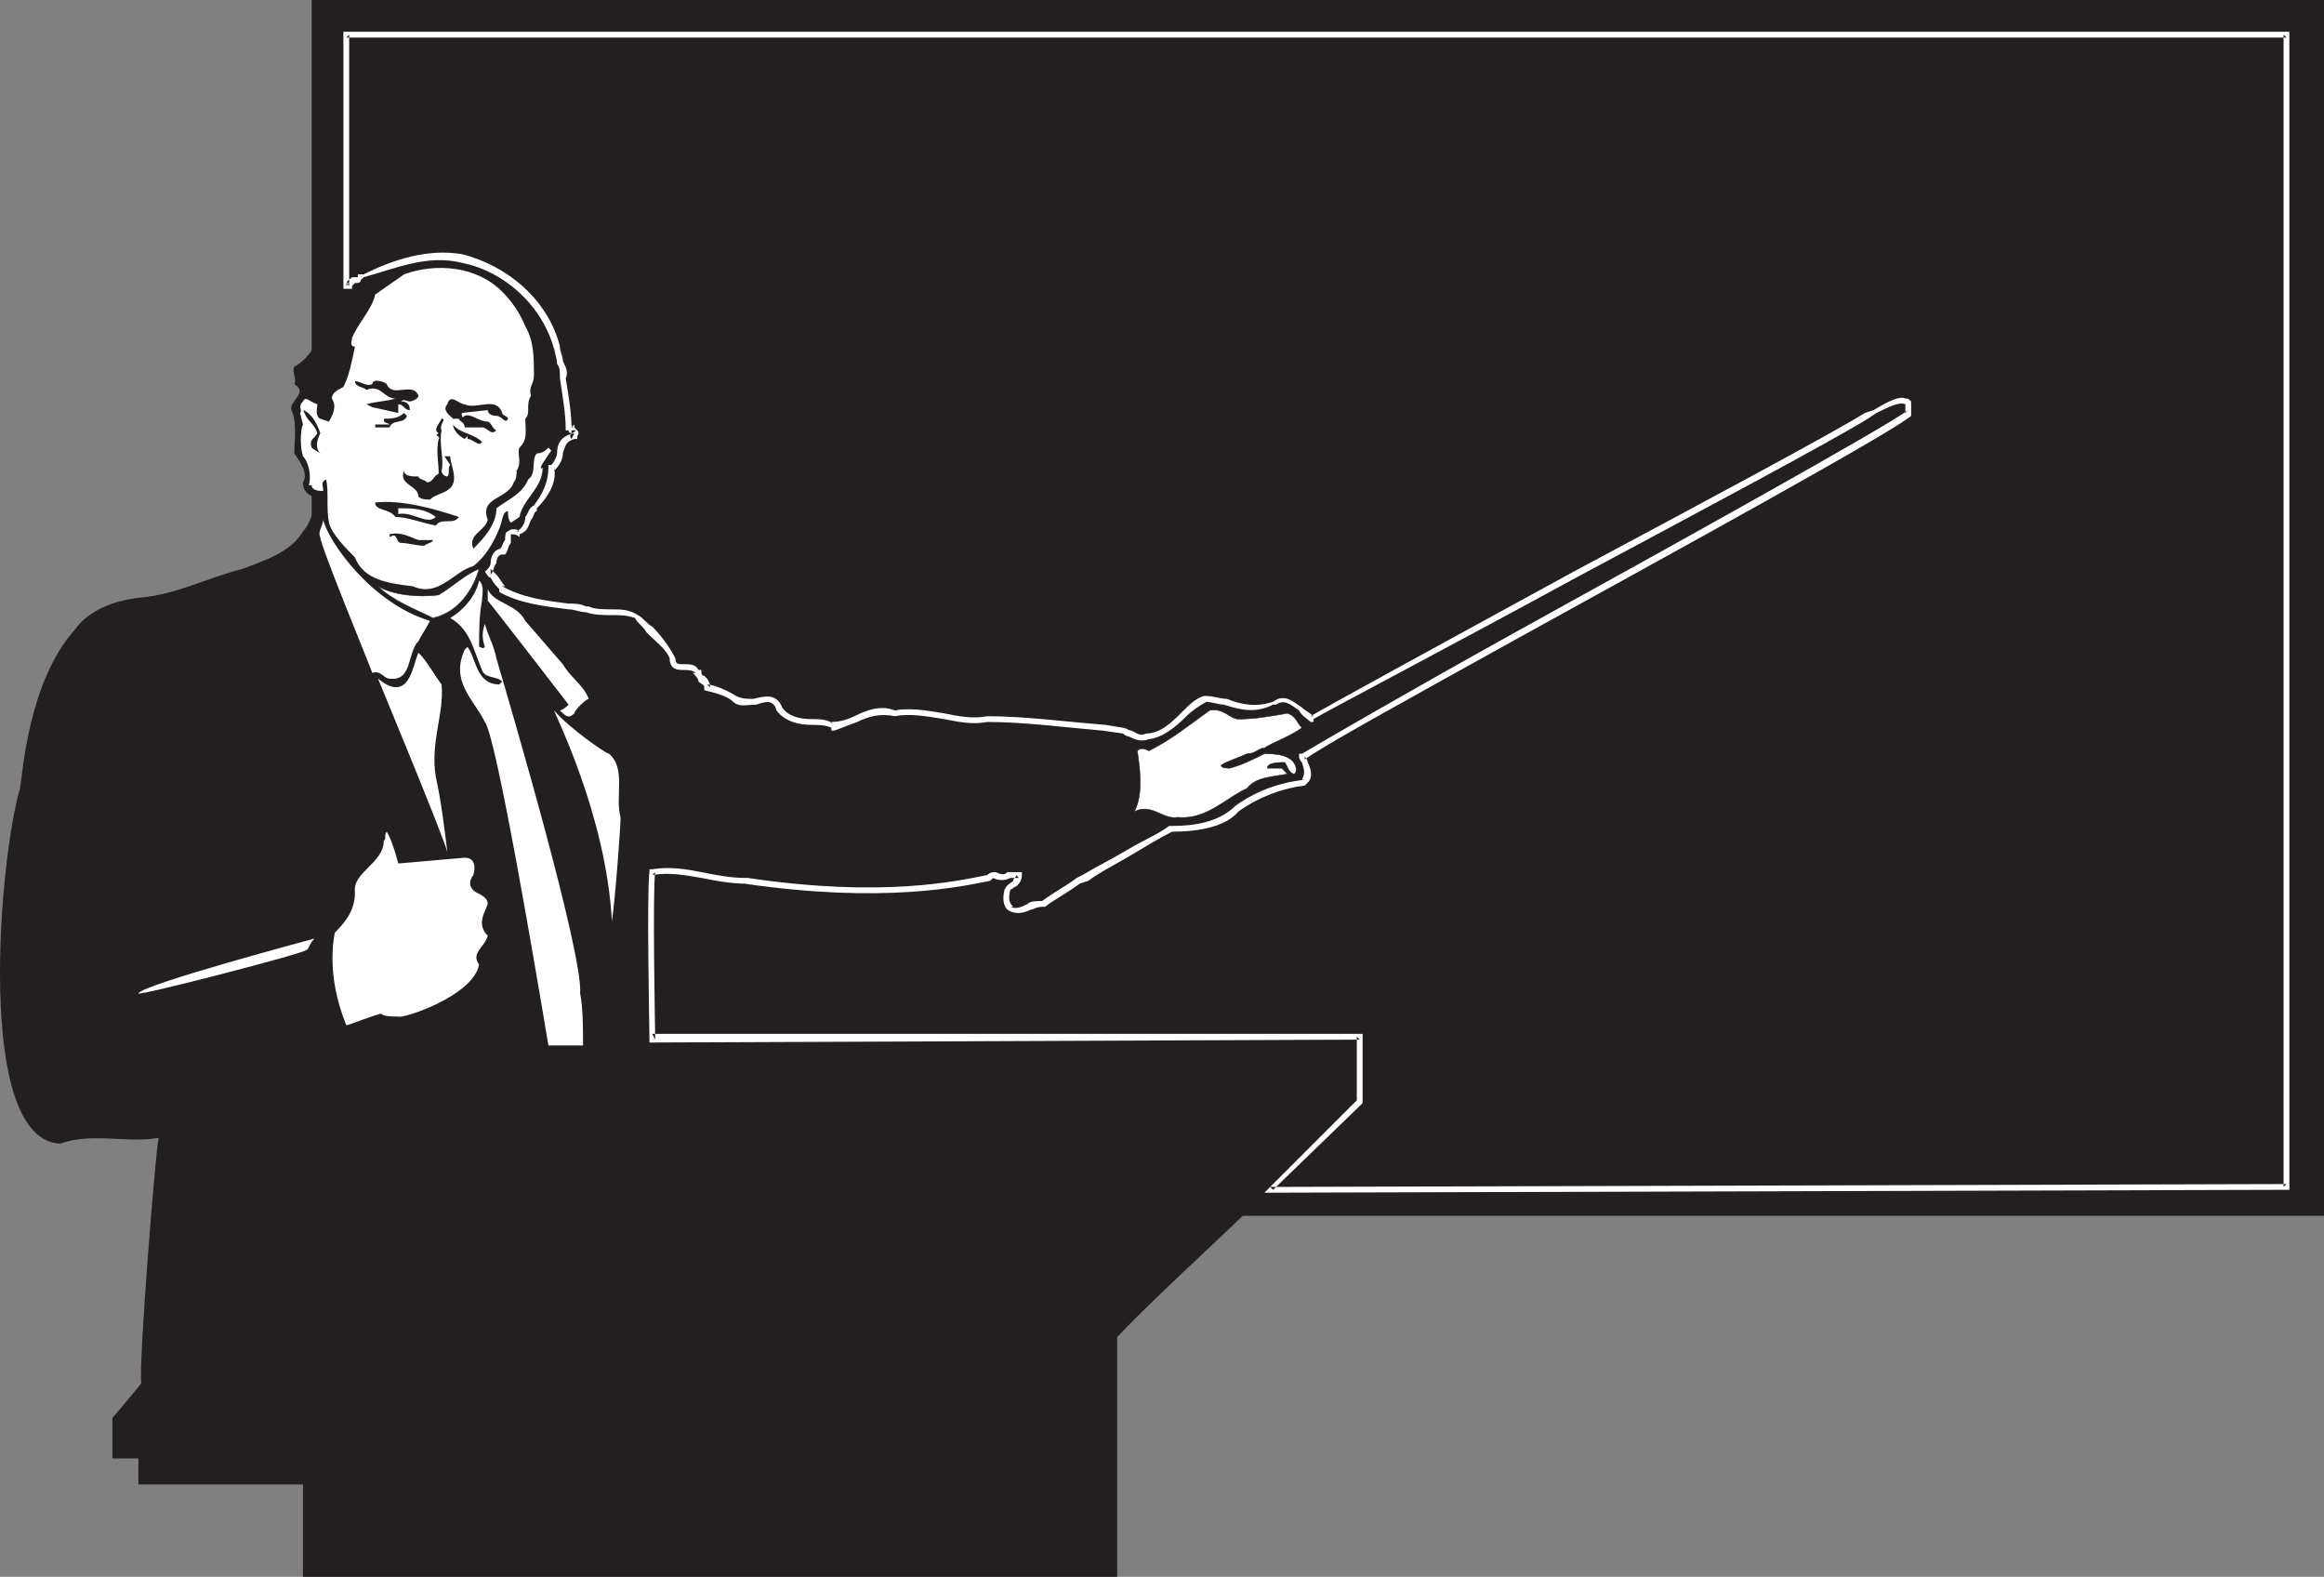 <svg xmlns="http://www.w3.org/2000/svg" width="603.705" height="409.5"><rect width="100%" height="100%" fill="#808080" stroke="none"/><path fill="#231f20" fill-rule="evenodd" d="M603.705 315.75V0H80.955v315.75h522.75"/><path fill="#fff" fill-rule="evenodd" d="M593.205 9v299.25l.75-.75-264 .75.75.75 23.25-22.5v-18h-184.5l.75 1.5c0-.75-.75-39 0-43.5l-.75.75c4.5-.75 8.25 0 12.75.75 3.75.75 7.5 1.5 12 1.5h-.75c36 5.25 56.25.75 63.75-.75.75-.75.75-.75 1.5-.75h-.75c1.5.75 3 .75 4.5 0h2.25l-.75-.75c0 .75-.75.75-.75 1.5-.75.75-1.5.75-2.25 2.25-.75 3 0 4.5.75 5.25 2.25 1.5 4.5.75 6 0 .75 0 1.5-.75 3-.75h.75c3-2.25 6-3.75 9-6l2.25-.75c3-2.25 7.5-4.5 11.25-6.75s7.5-4.5 10.5-6c5.25 0 13.5-.75 17.25-5.25 5.25-3.75 11.25-6 17.25-6.75l.75-.75c1.5-1.5.75-3.75 0-5.25 0-.75-.75-1.5-.75-1.5v.75c3.75-3 27-15.75 54-30.75 43.5-24 98.25-54 103.5-58.5v-3.75c-.75-.75-.75-.75-1.5-.75-1.5-.75-4.5.75-8.25 3l-2.25.75c-9.75 6-43.5 24-75.75 41.25-33 18-64.5 35.25-68.25 37.5h.75c-.75-.75-2.25-1.5-3-2.25-2.25-1.5-4.5-3.75-7.5-1.5-4.5 1.5-8.25.75-12-.75-1.5 0-3.75-.75-5.25-.75h-.75c-2.25.75-3.75 2.25-6 4.5s-5.25 5.25-9 5.25c-1.5.75-2.25 0-3.75-.75-.75 0-1.5-.75-2.25-.75l-4.5-.75c-9.75-.75-21-2.25-30.75-2.25-3.75.75-7.5 0-11.25-.75-4.5-.75-9-1.5-12.75-.75-3.75-1.5-7.5 0-10.5 1.5-1.5.75-3.75 1.5-6 1.5l.75.75c-1.5-1.5-3.75-1.5-6-1.5-3 0-6-.75-7.5-3-1.5-3.75-4.5-3-7.5-2.25-1.5 0-3 0-4.5-.75-2.25-1.5-6-3-7.5-3l.75.75c0-1.5-.75-2.25-1.5-3-.75 0-.75-.75-.75-.75V174h-.75c-.75-1.5-2.25-1.5-3.75-1.5s-2.25 0-2.25-1.5c-1.5-3-3.75-6-6-8.25-1.5-.75-2.25-2.25-3.75-3-2.25-1.5-4.5-1.5-6.75-1.5s-4.5 0-6-.75h-.75c-1.5-.75-3-.75-4.5-.75-6-.75-12-1.5-17.25-4.5h.75c-.75-.75-1.5-2.25-2.25-3l-1.5-1.5v1.5c.75-.75.75-2.25 1.5-3 0-1.5.75-2.25 1.5-2.25h.75c.75-.75.75-2.25 1.5-3v-2.25c.75 0 1.5 0 2.25.75v-.75c2.25-.75 2.25-2.25 3-3.75.75-.75.75-2.25 1.5-2.25V132c3-3 5.25-6.75 4.5-10.5v.75c1.5-1.5 2.25-3 2.25-4.5.75-2.25.75-3 3-3.75h.75v-.75s.75-.75 0-1.5l-.75-.75v-.75l-.75.75h.75c-.75 0-.75-.75-.75-.75v.75c0-3.75-.75-8.25-1.5-12.75.75-1.5 0-3-.75-4.5 0-1.5-.75-2.25-.75-3.75-3-12-13.5-21-25.5-24-9-1.5-18 1.5-25.5 5.25h-1.5V72h-1.5c-.75.75-1.5.75-1.5 2.25l.75-.75h-.75l.75.75V9l-.75.75h504l-.75-.75m-504 0v66h2.25v-.75l.75-.75c.75 0 1.5 0 1.5-.75l.75-.75c8.25-2.25 16.5-6 25.5-3.75 11.25 2.25 21 11.25 24 22.5V90c0 1.5.75 3 .75 4.5.75.75.75 2.25.75 3.75.75 5.25 1.5 9 1.5 13.5h.75c0 .75.75.75.75.75.75 0 .75-.75 1.5-.75h-1.5v.75s-.75.75 0 1.5l.75-1.5c-3.75.75-4.5 3-4.5 5.25 0 .75-.75 2.25-1.5 3h-.75v.75c0 3.75-1.5 6.75-3.75 9.75-1.5.75-1.5 2.25-2.25 3 0 1.5-.75 3-2.25 3.75h.75c-.75-.75-2.25-.75-3 0-.75 0-.75 1.5-.75 2.25-.75.75-.75 2.25-1.5 2.25h.75c-2.25 0-3 2.25-3 3.75 0 .75-.75 1.5-.75 1.5l-.75.75c.75.75.75 1.5 1.5 1.5.75 1.5 1.5 2.25 2.25 3v.75c5.25 3 12 3.75 18 4.5 1.5 0 3 .75 4.5.75 2.25.75 4.5.75 6.75.75s3.75 0 6 .75c.75 1.5 2.25 2.25 3 3.75 2.25 2.25 5.25 4.5 6 6.75 0 3 2.25 3 3.75 3 .75 0 2.25 0 3 .75h-.75c.75.75 1.5 1.5 1.5 2.25.75.75 1.5.75 1.5 1.5v.75c3 .75 6 1.5 7.5 3s3.75.75 6 .75c2.25-.75 4.5-1.5 5.25 1.5 2.25 3 6 3.75 9 3.75 1.5 0 3.75 0 5.25.75v.75h.75c2.25-.75 3.75-1.5 6-2.25 3-1.5 6-2.25 9.75-1.5 3.75-.75 8.25 0 12.75.75 3.75.75 7.5 1.5 11.25.75 9.75 0 21 1.5 30 2.25l5.25.75s.75.75 1.5.75c1.5.75 3 1.5 5.25.75h-.75c3.75 0 7.5-3 10.5-6 1.5-1.5 3.75-3 5.25-3.75h-.75c2.25 0 3.75.75 5.25.75 4.5 1.5 8.25 2.25 12.75 0h.75c2.25-1.5 3.75 0 6 1.5.75 1.5 2.25 2.25 3 3h.75v-.75c3.75-2.25 35.25-18.75 68.25-36.75 32.25-17.25 66-35.25 75.75-41.25l2.25-1.5c3-1.5 6-3 7.5-2.25v2.25l.75-.75c-6 4.5-60 34.5-103.5 58.5-27 15-50.25 28.5-54 30.75h-.75v.75c0 .75.75 1.5.75 1.5.75 2.25.75 3 0 4.5h.75c-6.75.75-12.75 3-18 6.75-4.5 4.5-11.25 5.25-16.5 5.25h-.75c-3 2.25-6.75 3.75-10.5 6s-8.25 4.5-12 6.75l-1.5.75c-3 2.25-6 3.75-9 6-1.5 0-3 0-3.75.75-1.5.75-3 1.5-4.5.75h.75c-.75-.75-1.5-1.5-.75-4.5.75 0 .75-.75 1.5-.75.75-.75 1.5-1.5 1.5-3v-.75h-3.75c-.75.75-1.5.75-3 0-.75 0-1.5 0-2.25.75-7.5 1.5-27 6-62.25.75h-.75c-3.75 0-7.5-.75-11.25-1.5s-8.25-1.5-12.75-.75h-.75v.75c-.75 4.5 0 42 0 43.5v.75h.75l183.75-.75-.75-.75v16.5l-24 24h1.5l264-.75h.75V8.25h-505.5V9"/><path fill="#231f20" fill-rule="evenodd" d="M78.705 409.5h211.5v-62.25c12-12.75 38.25-36 37.5-36.75l-159.75-38.25s-40.5-120-42.75-123c.75-4.5 4.5-6.75 5.25-10.5 0-3 3-.75 4.5-2.25 0-1.5 1.5-2.25 1.5-3.75 4.5-3 3.75-9.75 7.5-14.25 0-.75.75-2.25-.75-3.75 2.25-.75 2.25-3 3-4.5-.75-3-51-39.75-57-33-5.25 5.25-6 14.25-12.75 18-.75 1.5.75 3 0 4.5 3.75 2.25-1.5 4.5-.75 6.75 1.5 3 .75 8.25.75 11.25 1.5 2.25 3.75 5.25 2.25 7.5 0 3 2.25 3.75 4.5 4.5-1.5.75-2.25 6-4.5 8.25-3 5.25-9.75 7.5-15.75 9.75-9 2.25-17.25 6.75-27 7.5-6 .75-12.75 3-16.5 8.25-12 13.5-13.5 36.75-14.25 41.25-5.25 17.25-12 91.5 10.5 92.25 8.25-3 17.25 0 25.5-1.5-.75 3-5.25 58.5-4.5 63.75-3 3.75-7.5 9-7.5 9v10.5h6.75v6.75h42.75v24"/><path fill="#fff" fill-rule="evenodd" d="M136.455 84.75c2.25 3.75 2.25 8.25 2.25 12.75 0 2.25-1.5 3-.75 5.25-1.5 2.25 0 4.5-1.5 6 0 3 .75 5.25-1.5 7.5-.75 1.5.75 3.75-.75 6 0 .75 0 2.25-.75 3-1.5 4.5-9 3.75-6.75 9.75-.75 3-5.25 3.75-3.75 7.5 2.25-2.25 6-6 6-10.5 3-2.25 6.75-3.75 8.25-7.5 2.25-1.5.75-5.25 2.25-6.75 1.5 0 2.25-.75 3-1.5l.75.75c-1.5 2.25-3.75 5.25-2.25 4.5 0 5.25-5.25 8.25-6 12.75l-2.25 1.5c-.75-.75-.75-2.25-.75-3-1.5 0-1.5 3-2.25 4.5-1.5 3.75-3.75 7.5-6.75 9.75-5.25 1.5-9 8.25-15.75 5.25-6-.75-12.75-1.5-15-7.5-2.25-2.25-6-6-6.75-9-.75-3.75 0-8.25-.75-11.25-1.5.75-.75 1.5-.75 3-.75 0-3 0-3-1.5h-.75c.75-2.25 0-6-1.5-7.5-.75-2.25-.75-6.75 0-8.25l-.75-3c.75-.75-.75-1.5.75-3 .75-1.5 1.5 0 3.75.75 0 .75-.75 3 .75 3.75l2.25.75c.75-1.5 2.25-3.75.75-6 0-1.5 1.5-2.25 3-3 1.5-3 2.25-6.75 3-10.5-1.5 0-.75-1.5-.75-2.25 1.5-3.75 5.25-7.5 6-11.25l7.5-5.25c8.25-3 18.75-2.25 25.5 4.5 2.25 2.25 4.5 5.25 6 9"/><path fill="#231f20" fill-rule="evenodd" d="M96.705 99.75c0-1.5 3-.75 3.75 0 1.5 3.75 6.75-.75 8.25 3 0 .75-1.5 1.5-2.25 1.5s-1.5-.75-2.25 0c1.5 0 2.25.75 2.25 2.25-1.5 0-1.5-1.5-3-1.5v2.25l-6.75-1.5-1.5-.75c2.25-.75 5.25-.75 7.5-1.5-3 0-3.75-3.75-7.5-2.25-.75-.75-3-.75-3-2.25 1.5 0 3 1.5 4.5.75m24 5.25c3 1.5 8.25-2.25 9.75 2.25 0 .75 1.5.75 1.5 1.5-.75 1.5-1.5-.75-3-.75s-2.25-.75-2.25-1.5l-6.75.75c0 .75 0 1.5.75.75 1.5-.75 3.75 1.5 6 1.5.75 0 1.5 2.25 2.25 2.25-1.5 1.5-2.25-.75-3.75-.75h-4.5c0-1.5-1.5-1.5-1.5-2.25h-1.5c-.75-.75-3-2.25-1.5-3.75.75-3 3 0 4.5 0m-37.5 7.5c-.75 1.5-1.5 3.75 0 5.25 1.5.75-1.5-.75-2.25-1.5-.75-2.25.75-2.25 1.5-3.75-.75-2.25-2.25-3-3-4.5l-.75-1.5c2.25.75 3.75 3.75 4.5 6m22.5-4.5c-.75 2.25-3.75.75-4.5 3h-3.75v-.75h3.75c-.75-.75-1.5 0-1.5-1.5 1.5 0 3.75 0 5.25-1.5l.75.75m9 3.75c-.75 3.75.75 7.5 0 10.5 0 .75.75 1.5 1.5 1.5.75-.75 0-2.25.75-3l-1.5-2.25h1.5c0 2.25 2.25 6 0 8.25-1.5 1.5-3.75 1.5-5.25 3-.75 0-2.25 0-3-.75 0-3-5.25-3-3.75-6.75 0 1.5 2.25 1.5 3.75 1.5 0 .75 1.5.75 2.25 1.5 1.5 0 1.5-1.5 3-2.25 0-3-.75-6 0-9 .75-.75-1.5-.75 0-1.5-1.5-.75 0-2.25.75-3.75 1.5 0-.75 1.5 0 3m10.5 3c-.75 1.5-2.25-.75-3.75-.75v-.75l-.75.75c-1.5-.75-3-2.25-3-3.75 1.5 2.25 5.25 2.25 7.5 4.5m-6 19.5c-1.5 2.25-4.5 0-6 2.25-3.75-.75-7.5-2.25-10.5-2.25-1.5-2.25-5.25-1.5-5.25-3.75 6.75-.75 15 1.5 21.75 3.75"/><path fill="#fff" fill-rule="evenodd" d="M113.205 134.25c-2.25 2.25-6-1.5-9.75-.75V132c3.75 0 6.75 0 9.75 2.25m-1.5 27c-.75 1.5-2.25 3.75-3 5.25-3 3-1.5 10.5-7.5 9.75-1.5 0-2.25-2.25-4.5-1.5-.75-2.25-13.5-33-13.5-35.25-.75-1.5.75-3 .75-4.5 1.5 6 12.75 21.75 27.75 26.25"/><path fill="#231f20" fill-rule="evenodd" d="M108.705 140.25h3.75c0 .75-1.5.75-2.25 1.5-1.5 0-4.5-.75-6-.75s-.75-3-3-1.5v-.75c3-.75 5.25.75 7.5 1.5m222.75 54 160.5-87-157.5 87.75zm0 0"/><path fill="#fff" fill-rule="evenodd" d="M124.455 147.75c-1.5 5.25-5.25 11.25-12 12.75-4.5-2.25-10.5-4.5-14.25-8.25 3.75 2.25 10.5 3 15.75 2.25 3.75-2.25 6.75-5.25 10.5-6.75"/><path fill="none" stroke="#231f20" stroke-linecap="round" stroke-linejoin="round" stroke-miterlimit="10" stroke-width=".12" d="M124.455 147.75c-1.5 5.25-5.25 11.25-12 12.75-4.5-2.25-10.5-4.5-14.25-8.25 3.75 2.25 10.5 3 15.75 2.25 3.75-2.25 6.75-5.25 10.5-6.75zm0 0"/><path fill="#fff" fill-rule="evenodd" d="M125.205 156c-.75 3.75-.75 8.25-.75 12 .75 0 .75.75 1.5 0-.75-2.25-.75-3.75 0-6 .75 3 2.25 5.25 3 9 3.75 12.75 22.5 76.5 21.75 87 .75 3.75.75 9 .75 13.5h-9c-3-18-13.5-80.25-16.5-84-3-6-9-10.5-5.25-18.75l.75-.75c2.25 3 2.25 9.75 8.25 9.75l.75-.75c-1.5-1.5-4.5-.75-5.25-3-2.25-5.25-3-10.5-8.25-13.5 3.75-2.25 6.75-6 7.5-9.75 1.5 1.5.75 3.75.75 5.25m11.25 5.25c-2.25-4.5-8.25-4.5-9.75-8.25v3c.75.75 21 27 21 27s-1.5 1.5-2.25 1.5c1.5 1.5 2.25 2.25 3.75.75 0-.75 3-3.75 3.75-3.75-1.5-3.75-4.5-5.25-6.75-9l-9.75-11.25m-21.75 16.5c.75 7.5-3 15-1.5 24 1.5 6.75 2.25 13.5 3 19.5-1.5-5.25-16.5-41.25-18-45 8.25 6.75 9-3.75 10.5-6.75 2.25 2.25 3.75 5.25 6 8.25m44.25 61.5c.75-4.5 2.25-24 2.25-27-1.5-5.25 1.5-12.75-3-16.5-.75 0-10.5-6.75-14.25-11.25 0 .75 13.5 27 15 54.75m162.75-52.5c4.5 0 8.25-.75 12.75-1.5 2.25.75 2.25 2.25 3.75 3.75-3 2.25-7.5 3.75-9.75 5.25-1.5 0-2.25 1.5-4.5 1.5-1.5.75-6 2.25-6.75 3 0 .75 1.5.75 2.25.75 3-.75 6-2.25 9-3.75 2.25 0 7.5 0 8.25 3.75 0 .75 0 1.5-.75 1.5-1.5-.75-1.5-2.25-2.25-3-1.5 0-4.5 0-4.5 1.5h3.75l1.5 1.5c-3.75.75-8.25.75-10.5 3.75-5.25 2.25-10.5 8.25-18 7.5-3.75.75-6.75-3.75-11.25-1.5 2.25-4.5 1.5-10.5.75-15.75.75-.75 1.5-.75 3 0 6-3 10.5-6.75 15.75-10.5 3.75-.75 5.25 2.25 7.5 2.25"/><path fill="none" stroke="#231f20" stroke-linecap="round" stroke-linejoin="round" stroke-miterlimit="10" stroke-width=".12" d="M321.705 186.75c4.5 0 8.25-.75 12.75-1.5 2.25.75 2.25 2.25 3.75 3.75-3 2.25-7.5 3.75-9.75 5.25-1.5 0-2.25 1.5-4.5 1.5-1.5.75-6 2.25-6.75 3 0 .75 1.5.75 2.25.75 3-.75 6-2.25 9-3.75 2.25 0 7.5 0 8.25 3.75 0 .75 0 1.5-.75 1.5-1.5-.75-1.5-2.25-2.25-3-1.5 0-4.5 0-4.5 1.5h3.75l1.5 1.5c-3.75.75-8.25.75-10.5 3.75-5.25 2.25-10.5 8.25-18 7.5-3.75.75-6.75-3.75-11.25-1.5 2.25-4.5 1.5-10.5.75-15.75.75-.75 1.5-.75 3 0 6-3 10.5-6.75 15.75-10.5 3.75-.75 5.25 2.25 7.5 2.25zm0 0"/><path fill="#231f20" fill-rule="evenodd" d="M301.455 213c-9 6-21 12.75-30.75 18l-2.25-.75c0-3 3.75-3.75 6-5.25 1.5.75 4.5 0 6 0 2.25-1.5 8.25-5.25 11.25-6.75.75-3.75 4.5-4.5 6.75-6.75l3 1.5"/><path fill="#fff" fill-rule="evenodd" d="m103.455 224.25 17.25-1.5c3.75 0 2.25 4.5 2.25 4.5-2.25 3 .75 4.5.75 4.5 1.5.75 3 1.5 3 3-.75 2.25-3 5.25 0 8.25-.75 3-4.5 4.5-2.25 7.5-1.5 8.25-20.25 14.25-21 13.5-1.5 0-3.75 0-4.5-.75-3 .75-8.25 3-9 3-3-7.5-4.5-15.75-3-24 3-3 5.25-6 5.25-10.5-.75-5.25 7.5-7.5 7.5-13.5.75 0 0-1.5.75-2.25 1.5 2.25 3 8.25 3 8.25m-24 22.5c0 .75-43.5 12-43.5 11.25.75-2.25 45.75-14.25 45.75-14.25-1.5 1.5-1.5 3-2.25 3"/><path fill="#231f20" fill-rule="evenodd" d="M347.205 285.75c-4.5 5.25-56.25 51-56.25 51l-.75-18c3-2.25 7.5-10.5 7.5-14.25h-168c0 .75-60.75 54.75-60.75 56.25 1.5 3 5.25 7.5 9 8.25.75 3.75 0 5.25 0 9-15.75 0-30-.75-45.75-.75 6-6 93-91.5 93-91.5h222"/><path fill="#231f20" fill-rule="evenodd" d="M293.205 309c-.75 2.25-3.75 6.75-3.75 6.75l-158.25.75v-8.25l162 .75m-164.25 9-51.75 47.25-5.25-4.5 57-51.75v9m2.25 1.5v87.75h156V319.5h-156M80.955 366l47.25-44.25v85.5h-47.25V366"/></svg>
